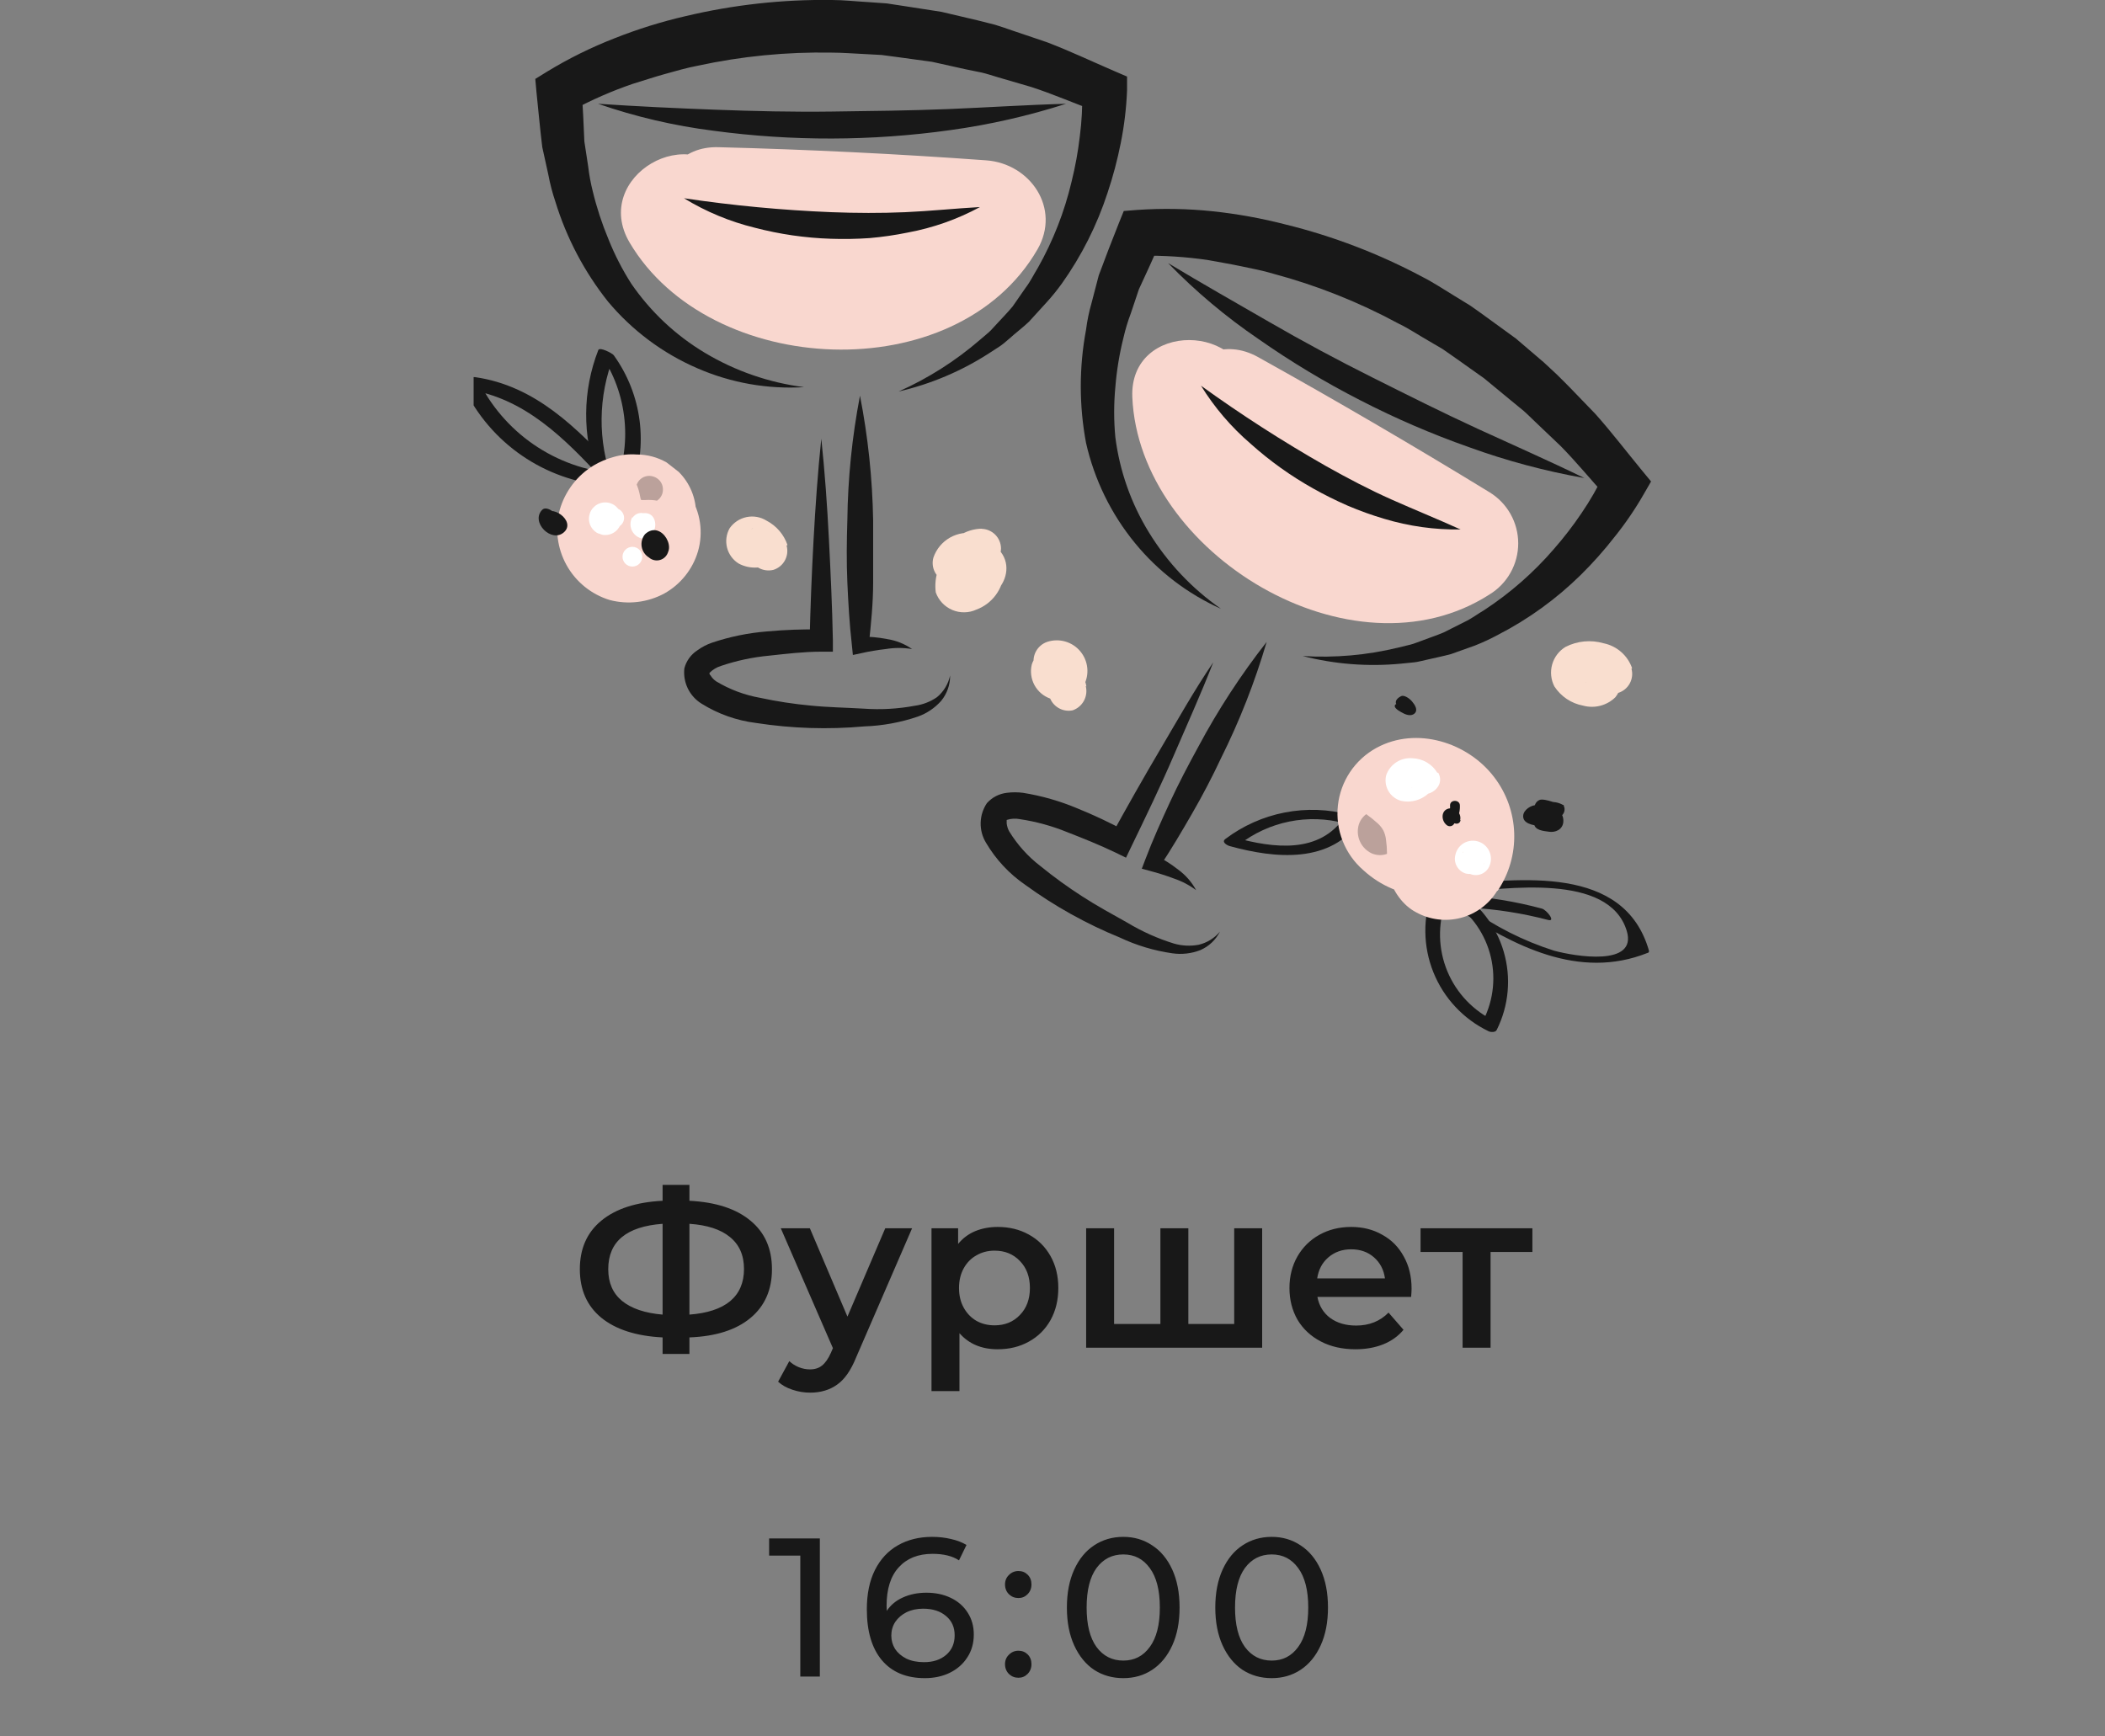 <?xml version="1.0" encoding="UTF-8"?> <svg xmlns="http://www.w3.org/2000/svg" width="160" height="132" viewBox="0 0 160 132" fill="none"><rect x="0" y="0" width="160" height="132" fill="#808080" stroke="none"/> <g clip-path="url(#clip0_2754_5584)"> <path d="M46.567 36.61C45.416 33.528 45.449 30.129 46.657 27.07L45.487 26.68C46.538 28.137 47.208 29.833 47.434 31.615C47.662 33.396 47.439 35.206 46.787 36.88C46.707 37.09 47.867 37.54 47.957 37.32C48.619 35.627 48.846 33.796 48.617 31.993C48.388 30.19 47.711 28.474 46.647 27C46.547 26.86 45.577 26.35 45.477 26.61C44.27 29.706 44.245 33.137 45.407 36.25C45.517 36.55 46.617 36.72 46.567 36.59V36.61Z" fill="#181818"></path> <path d="M46.857 35.77C43.857 32.53 40.677 29.32 36.117 28.67C35.747 28.62 35.047 29.04 35.257 29.48C36.254 31.552 37.774 33.328 39.669 34.632C41.563 35.935 43.766 36.721 46.057 36.91C46.507 36.91 47.337 36.04 46.737 35.99C44.517 35.808 42.383 35.046 40.549 33.781C38.715 32.516 37.246 30.791 36.287 28.78L35.437 29.59C39.867 30.22 42.917 33.33 45.827 36.47C46.177 36.85 47.187 36.12 46.827 35.77H46.857Z" fill="#181818"></path> <path d="M108.877 67.77C108.136 69.753 108.161 71.941 108.949 73.906C109.737 75.87 111.231 77.47 113.137 78.39C113.297 78.47 113.667 78.5 113.767 78.29C114.688 76.442 114.877 74.314 114.294 72.334C113.712 70.353 112.402 68.665 110.627 67.61C109.977 67.21 109.457 67.94 110.117 68.35C111.638 69.274 112.754 70.739 113.24 72.451C113.726 74.162 113.546 75.995 112.737 77.58L113.357 77.49C111.748 76.647 110.512 75.233 109.892 73.525C109.272 71.817 109.313 69.939 110.007 68.26C110.197 67.73 109.097 67.16 108.877 67.77V67.77Z" fill="#181818"></path> <path d="M110.697 69.05C115.027 71.89 120.007 74.52 125.227 72.44C125.297 72.44 125.357 72.36 125.337 72.27C123.457 65.69 115.477 66.83 110.187 67.27C109.557 67.27 110.647 67.85 110.957 67.83C114.357 67.58 122.287 66.3 123.647 70.76C124.487 73.51 119.707 72.7 118.127 72.27C115.802 71.531 113.611 70.424 111.637 68.99C111.377 68.82 110.167 68.75 110.697 69.1V69.05Z" fill="#181818"></path> <path d="M111.717 69C113.723 69.109 115.714 69.421 117.657 69.93C118.297 70.11 117.557 69.16 117.197 69.07C115.183 68.527 113.119 68.192 111.037 68.07C110.547 68.07 111.347 68.94 111.717 68.96V69Z" fill="#181818"></path> <path d="M102.587 61.94C100.976 61.506 99.287 61.446 97.649 61.765C96.011 62.084 94.468 62.773 93.137 63.78C92.817 64.02 93.287 64.27 93.477 64.32C96.887 65.26 101.187 65.71 103.427 62.32C103.707 61.9 102.497 61.66 102.237 62.05C100.307 64.96 96.777 64.47 93.847 63.67L94.187 64.2C95.306 63.332 96.61 62.734 97.998 62.453C99.385 62.172 100.819 62.216 102.187 62.58C102.787 62.73 103.367 62.14 102.567 61.93L102.587 61.94Z" fill="#181818"></path> <path d="M113.847 67.7C114.708 66.413 115.144 64.888 115.094 63.34C115.044 61.792 114.51 60.299 113.567 59.07C111.567 56.44 107.677 55.19 104.627 56.85C103.82 57.29 103.131 57.919 102.62 58.683C102.109 59.447 101.791 60.324 101.692 61.238C101.594 62.152 101.719 63.077 102.056 63.932C102.393 64.787 102.932 65.549 103.627 66.15C104.934 67.349 106.617 68.056 108.387 68.15C110.129 68.192 111.818 67.553 113.097 66.37C114.917 64.87 114.767 61.54 113.097 60C112.236 59.187 111.097 58.734 109.912 58.734C108.728 58.734 107.588 59.187 106.727 60C106.986 59.731 107.296 59.517 107.64 59.373C107.984 59.228 108.354 59.156 108.727 59.16C108.237 59.16 108.377 59.16 109.147 59.24C108.287 59.07 109.977 59.72 109.247 59.24C111.107 60.37 110.747 64.01 108.567 64.86C108.262 65.03 107.916 65.11 107.567 65.09C106.837 64.95 106.717 64.94 107.197 65.09C106.567 64.79 106.457 64.75 106.887 64.98L106.417 64.61C106.747 64.95 106.697 64.86 106.247 64.34C106.017 63.67 105.977 63.57 106.117 64.03C106.117 63.81 106.117 63.6 106.047 63.38C106.047 63.88 106.047 63.76 106.147 63.02C106.017 63.48 106.077 63.39 106.327 62.73C106.239 62.896 106.135 63.054 106.017 63.2C104.627 65.11 105.627 68.3 107.637 69.35C108.673 69.922 109.889 70.074 111.034 69.775C112.179 69.475 113.165 68.746 113.787 67.74L113.847 67.7Z" fill="#F9D7CF"></path> <path d="M109.267 58.77C109.071 58.437 108.794 58.159 108.462 57.962C108.13 57.764 107.753 57.654 107.367 57.64C106.939 57.6 106.509 57.704 106.147 57.936C105.785 58.168 105.51 58.514 105.367 58.92C105.262 59.324 105.318 59.754 105.523 60.117C105.728 60.481 106.067 60.751 106.467 60.87C106.871 60.965 107.292 60.95 107.688 60.827C108.083 60.704 108.439 60.477 108.717 60.17C108.86 59.959 108.926 59.706 108.906 59.452C108.885 59.199 108.779 58.959 108.604 58.774C108.429 58.589 108.197 58.469 107.945 58.434C107.693 58.398 107.436 58.45 107.217 58.58C107.307 58.5 107.047 58.7 107.057 58.72H107.267C107.412 58.788 107.531 58.9 107.607 59.04V59.64C107.551 59.73 107.472 59.802 107.377 59.85C107.367 59.857 107.355 59.861 107.342 59.861C107.33 59.861 107.317 59.857 107.307 59.85C107.307 59.79 107.417 59.96 107.307 59.85C108.077 61.08 110.027 59.95 109.307 58.72L109.267 58.77Z" fill="white"></path> <path d="M113.127 66C113.223 65.841 113.286 65.665 113.312 65.481C113.339 65.298 113.328 65.111 113.28 64.932C113.233 64.752 113.149 64.585 113.035 64.438C112.921 64.292 112.779 64.17 112.617 64.08C112.429 63.975 112.219 63.916 112.004 63.908C111.789 63.9 111.575 63.943 111.379 64.033C111.184 64.124 111.013 64.26 110.881 64.43C110.748 64.6 110.658 64.799 110.617 65.01C110.548 65.297 110.589 65.6 110.734 65.858C110.879 66.116 111.116 66.31 111.397 66.4C111.686 66.477 111.994 66.437 112.254 66.29C112.514 66.142 112.706 65.898 112.787 65.61V65.67L112.387 66.08L112.487 66.02L111.917 66.18H112.037L111.487 66H111.567L111.157 65.6L111.077 65.29L111.227 64.72V64.8C111.068 65.052 111.016 65.357 111.081 65.647C111.147 65.938 111.325 66.191 111.577 66.35C111.829 66.509 112.134 66.562 112.425 66.496C112.715 66.43 112.968 66.252 113.127 66V66Z" fill="white"></path> <path d="M110.987 62.34C111.012 62.221 111.008 62.097 110.974 61.981C110.94 61.864 110.877 61.757 110.792 61.67C110.707 61.583 110.602 61.519 110.486 61.482C110.37 61.445 110.247 61.438 110.127 61.46C109.527 61.59 109.527 62.35 109.937 62.7C110.008 62.769 110.103 62.808 110.202 62.808C110.301 62.808 110.396 62.769 110.467 62.7C110.808 62.291 110.986 61.772 110.967 61.24C110.967 60.76 110.197 60.76 110.217 61.24C110.243 61.574 110.143 61.906 109.937 62.17H110.467V62.01L110.297 62.23V62.14C110.227 62.62 110.947 62.82 111.017 62.34H110.987Z" fill="#181818"></path> <path d="M103.847 61.89C104.146 62.104 104.433 62.334 104.707 62.58C104.884 62.737 105.032 62.923 105.147 63.13C105.252 63.344 105.32 63.574 105.347 63.81C105.398 64.175 105.424 64.542 105.427 64.91C105.232 64.981 105.024 65.012 104.816 65.001C104.609 64.991 104.405 64.94 104.217 64.85C103.882 64.681 103.606 64.413 103.427 64.082C103.248 63.751 103.175 63.374 103.217 63C103.239 62.781 103.306 62.569 103.414 62.378C103.523 62.187 103.67 62.021 103.847 61.89Z" fill="#BBA19B"></path> <path d="M59.857 41.43C59.584 40.632 59.015 39.97 58.267 39.58C57.814 39.297 57.269 39.2 56.746 39.308C56.223 39.416 55.762 39.721 55.457 40.16C55.205 40.609 55.135 41.139 55.264 41.639C55.392 42.138 55.709 42.568 56.147 42.84C56.577 43.07 57.062 43.174 57.548 43.143C58.034 43.111 58.501 42.944 58.897 42.66C59.225 42.452 59.46 42.126 59.553 41.748C59.645 41.371 59.587 40.972 59.391 40.637C59.196 40.301 58.877 40.055 58.504 39.949C58.13 39.843 57.73 39.887 57.387 40.07C57.294 40.129 57.197 40.183 57.097 40.23C57.277 40.09 57.497 40.12 57.737 40.31L58.067 40.62C56.587 41.553 56.227 42.103 56.987 42.27C56.857 42.21 56.847 42.21 56.937 42.27C57.027 42.33 57.017 42.32 56.937 42.27C57.057 42.39 57.057 42.39 56.937 42.27C57.017 42.423 57.017 42.423 56.937 42.27C57.053 42.648 57.31 42.967 57.654 43.163C57.998 43.358 58.403 43.414 58.787 43.32C59.162 43.202 59.476 42.943 59.662 42.598C59.849 42.252 59.894 41.848 59.787 41.47L59.857 41.43Z" fill="#F9DECF"></path> <path d="M82.577 52.18C82.474 51.631 82.245 51.113 81.909 50.667C81.572 50.222 81.137 49.86 80.637 49.61C80.437 49.499 80.215 49.434 79.986 49.42C79.757 49.406 79.529 49.444 79.317 49.53C79.104 49.617 78.914 49.749 78.76 49.919C78.607 50.089 78.493 50.291 78.427 50.51C78.297 51.041 78.37 51.602 78.63 52.082C78.891 52.563 79.321 52.929 79.837 53.11C80.311 53.263 80.823 53.247 81.286 53.065C81.75 52.883 82.135 52.545 82.377 52.11C82.597 51.7 82.69 51.234 82.643 50.772C82.596 50.309 82.412 49.871 82.114 49.514C81.816 49.157 81.418 48.897 80.972 48.768C80.525 48.639 80.05 48.647 79.607 48.79C79.237 48.914 78.928 49.174 78.742 49.518C78.557 49.861 78.508 50.262 78.607 50.64C78.71 51.018 78.91 51.363 79.187 51.64C79.464 51.917 79.809 52.117 80.187 52.22C80.379 52.279 80.581 52.3 80.781 52.279C80.98 52.259 81.174 52.199 81.35 52.103C81.526 52.007 81.681 51.876 81.806 51.719C81.93 51.561 82.022 51.381 82.076 51.187C82.129 50.994 82.144 50.791 82.117 50.592C82.091 50.393 82.026 50.202 81.924 50.028C81.823 49.855 81.688 49.704 81.526 49.584C81.366 49.464 81.182 49.378 80.987 49.33C81.104 49.373 81.21 49.441 81.298 49.529C81.386 49.617 81.454 49.723 81.497 49.84L80.497 51.69C80.757 51.6 80.387 51.69 80.297 51.69C80.184 51.655 80.081 51.592 79.999 51.506C79.917 51.42 79.858 51.315 79.827 51.2C79.587 49.99 81.697 49.93 81.427 51.31L79.217 52.2C79.217 52.2 79.617 52.43 79.407 52.27C79.407 52.27 79.717 52.6 79.567 52.4C79.567 52.45 79.777 52.8 79.677 52.55C79.73 52.688 79.763 52.833 79.777 52.98C79.894 53.334 80.137 53.633 80.459 53.821C80.782 54.009 81.161 54.073 81.527 54C81.896 53.874 82.204 53.613 82.389 53.271C82.574 52.928 82.624 52.528 82.527 52.15L82.577 52.18Z" fill="#F9DECF"></path> <path d="M124.057 50.8C123.892 50.322 123.605 49.895 123.224 49.562C122.844 49.229 122.383 49.001 121.887 48.9C120.92 48.619 119.883 48.72 118.987 49.18C118.495 49.482 118.134 49.959 117.978 50.515C117.823 51.072 117.883 51.666 118.147 52.18C118.393 52.558 118.713 52.883 119.087 53.134C119.462 53.385 119.884 53.557 120.327 53.64C120.757 53.758 121.211 53.761 121.643 53.648C122.074 53.536 122.469 53.312 122.787 53C123.171 52.502 123.353 51.879 123.3 51.254C123.246 50.628 122.96 50.045 122.497 49.62C122.28 49.421 122.023 49.27 121.742 49.179C121.462 49.088 121.165 49.058 120.872 49.091C120.58 49.124 120.297 49.22 120.044 49.371C119.792 49.523 119.574 49.727 119.407 49.97C119.256 50.222 119.166 50.505 119.144 50.797C119.121 51.09 119.167 51.383 119.278 51.655C119.388 51.927 119.56 52.169 119.781 52.362C120.001 52.556 120.264 52.695 120.547 52.77C122.427 53.22 123.227 50.32 121.347 49.88H121.227L121.887 50.27C121.967 50.47 122.057 50.67 122.147 50.87L121.937 51.63V51.72L121.217 52.1C120.367 52.03 120.107 51.76 120.437 51.3C120.459 51.182 120.514 51.072 120.595 50.984C120.677 50.895 120.781 50.832 120.897 50.8C121.077 50.69 121.187 50.92 120.967 50.8C120.747 50.68 120.967 50.8 120.827 50.8C120.477 50.63 120.627 50.55 120.647 51.21C120.647 51.16 120.727 51.93 120.527 51.84C120.527 51.84 121.077 51.84 120.907 51.84C120.987 51.84 121.387 51.99 121.407 51.97C121.427 51.95 121.097 51.51 121.157 51.67C121.281 52.04 121.542 52.349 121.885 52.535C122.228 52.721 122.63 52.769 123.007 52.67C123.379 52.552 123.692 52.295 123.878 51.952C124.064 51.608 124.111 51.206 124.007 50.83L124.057 50.8Z" fill="#F9DECF"></path> <path d="M116.997 60.82C116.858 60.886 116.748 61.001 116.688 61.143C116.629 61.286 116.625 61.445 116.677 61.59C116.787 61.92 117.127 62.02 117.437 62.09C117.801 62.21 118.194 62.21 118.557 62.09C118.637 62.054 118.708 62.002 118.766 61.937C118.824 61.872 118.867 61.796 118.894 61.713C118.92 61.63 118.929 61.542 118.919 61.455C118.909 61.369 118.881 61.285 118.837 61.21C118.468 60.988 118.029 60.913 117.607 61C117.339 61.176 117.111 61.407 116.938 61.677C116.766 61.948 116.653 62.252 116.607 62.57C116.607 63.13 117.337 63.17 117.767 63.23C118.197 63.29 118.767 63.09 118.827 62.49C118.848 62.272 118.8 62.053 118.691 61.863C118.581 61.673 118.416 61.522 118.217 61.43C117.725 61.224 117.188 61.148 116.657 61.21C116.187 61.29 115.657 61.72 115.797 62.21C115.937 62.7 116.797 62.77 117.157 62.8C117.797 62.8 118.007 62.4 118.077 61.8C118.077 61.65 116.857 61.46 116.847 61.57C116.847 61.85 116.727 62.5 116.317 62.49L117.177 62.66C116.877 62.55 117.027 62.01 117.177 61.83C117.261 61.7 117.378 61.597 117.517 61.53C117.59 61.49 117.667 61.46 117.747 61.44C117.377 61.3 117.267 61.29 117.407 61.44C117.547 61.59 117.627 61.72 117.667 61.88C117.687 62.003 117.687 62.128 117.667 62.25C117.667 62.44 117.437 62.98 117.247 62.95L118.077 63.14C117.747 62.97 117.947 62.43 118.077 62.2C118.267 61.812 118.54 61.47 118.877 61.2L117.607 61C117.681 61.1 117.721 61.221 117.721 61.345C117.721 61.469 117.681 61.59 117.607 61.69C117.527 61.79 117.257 61.87 117.517 61.91L118.207 62.08C118.12 62.029 118.048 61.956 117.998 61.868C117.948 61.78 117.921 61.681 117.921 61.58C117.921 61.479 117.948 61.38 117.998 61.292C118.048 61.204 118.12 61.131 118.207 61.08C118.317 61.02 117.827 60.9 117.797 60.89C117.767 60.88 117.217 60.72 117.027 60.81L116.997 60.82Z" fill="#181818"></path> <path d="M106.527 54.15C106.797 54.31 107.247 54.5 107.527 54.23C107.807 53.96 107.527 53.56 107.327 53.32C107.127 53.08 106.717 52.81 106.497 52.92C106.027 53.16 105.957 53.47 106.357 53.83C106.497 53.95 107.357 54.53 107.457 54.09C107.557 53.65 106.457 53.25 106.457 53.4C106.457 53.55 106.457 53.57 106.677 53.56L107.157 53.93C107.157 53.93 107.457 53.69 107.497 53.67L106.667 53.27L106.577 53.5C106.387 53.56 106.367 53.6 106.517 53.64C106.397 53.57 106.067 53.41 106.017 53.64C105.967 53.87 106.477 54.12 106.587 54.18L106.527 54.15Z" fill="#181818"></path> <path d="M74.657 40.19C74.025 40.192 73.407 40.384 72.885 40.74C72.363 41.097 71.959 41.602 71.727 42.19C71.546 42.76 71.557 43.373 71.758 43.937C71.958 44.5 72.337 44.982 72.837 45.31C75.167 46.79 77.837 43.46 75.737 41.6C75.241 41.207 74.618 41.01 73.986 41.045C73.354 41.08 72.757 41.345 72.307 41.79C71.865 42.196 71.527 42.702 71.322 43.266C71.116 43.83 71.05 44.435 71.127 45.03C71.232 45.328 71.398 45.601 71.614 45.831C71.83 46.062 72.092 46.244 72.383 46.368C72.674 46.491 72.987 46.552 73.303 46.547C73.619 46.543 73.93 46.472 74.217 46.34C74.805 46.121 75.316 45.736 75.688 45.231C76.061 44.727 76.279 44.126 76.317 43.5C76.34 42.843 76.141 42.197 75.753 41.666C75.365 41.134 74.81 40.749 74.177 40.57C73.509 40.423 72.811 40.527 72.215 40.863C71.619 41.199 71.168 41.742 70.947 42.39C70.841 42.767 70.886 43.17 71.073 43.514C71.26 43.857 71.574 44.114 71.947 44.23C72.324 44.328 72.723 44.28 73.065 44.094C73.407 43.908 73.665 43.599 73.787 43.23C73.617 43.66 73.627 43.37 73.537 43.54C73.447 43.71 73.347 43.48 73.537 43.54L73.207 43.41C73.257 43.41 73.207 43.56 73.207 43.51C73.207 43.46 73.127 43.42 73.157 43.51C72.947 43.16 73.157 43.64 73.157 43.59H73.257C73.479 43.651 73.677 43.776 73.827 43.95C73.887 44.21 73.957 44.46 74.027 44.71C74.027 44.55 74.327 44.21 74.307 44.06H74.167C73.973 44.045 73.791 43.958 73.657 43.815C73.524 43.673 73.449 43.485 73.447 43.29C73.433 43.231 73.433 43.169 73.447 43.11C73.484 43.028 73.536 42.955 73.602 42.895C73.668 42.834 73.745 42.788 73.83 42.759C73.914 42.73 74.004 42.719 74.093 42.726C74.182 42.733 74.269 42.758 74.347 42.8C74.507 42.91 74.347 42.8 74.517 43.12C74.577 43.3 74.247 43.22 74.587 43.2C74.982 43.19 75.358 43.029 75.637 42.749C75.916 42.47 76.077 42.095 76.087 41.7C76.085 41.303 75.926 40.923 75.645 40.642C75.364 40.362 74.984 40.203 74.587 40.2L74.657 40.19Z" fill="#F9DECF"></path> <path d="M48.387 34.55C47.797 34.507 47.204 34.572 46.637 34.74C46.107 34.884 45.599 35.099 45.127 35.38C43.873 36.138 42.952 37.342 42.547 38.75C42.167 40.162 42.349 41.666 43.056 42.946C43.763 44.226 44.94 45.181 46.337 45.61C47.733 45.978 49.216 45.803 50.487 45.12C51.734 44.426 52.657 43.269 53.057 41.9C53.26 41.191 53.309 40.448 53.202 39.718C53.095 38.989 52.834 38.291 52.437 37.67C51.953 36.904 51.285 36.271 50.494 35.829C49.703 35.387 48.813 35.15 47.907 35.14C46.718 35.15 45.579 35.62 44.727 36.45C44.095 37.079 43.664 37.881 43.489 38.755C43.314 39.629 43.402 40.536 43.743 41.36C44.083 42.184 44.661 42.888 45.403 43.383C46.144 43.878 47.016 44.141 47.907 44.14H48.027L46.837 44C46.917 44.006 46.995 44.026 47.067 44.06L45.987 43.61L46.097 43.67L45.217 43C45.286 43.046 45.347 43.103 45.397 43.17C45.157 42.87 44.927 42.56 44.697 42.26C44.746 42.326 44.79 42.397 44.827 42.47L44.367 41.4C44.407 41.474 44.431 41.556 44.437 41.64C44.437 41.24 44.327 40.84 44.277 40.44C44.292 40.523 44.292 40.607 44.277 40.69C44.337 40.29 44.387 39.89 44.437 39.49V39.61L44.887 38.54C44.857 38.61 44.82 38.677 44.777 38.74C45.007 38.43 45.237 38.13 45.477 37.83C45.431 37.89 45.373 37.941 45.307 37.98L46.217 37.28C46.156 37.326 46.089 37.363 46.017 37.39L47.097 36.94L46.867 37.01L48.067 36.84C47.951 36.855 47.833 36.855 47.717 36.84L48.907 37L48.687 36.93L49.767 37.38C49.691 37.349 49.62 37.305 49.557 37.25L50.467 37.95C50.404 37.9 50.35 37.839 50.307 37.77L51.007 38.68C50.958 38.612 50.917 38.538 50.887 38.46C51.037 38.82 51.187 39.18 51.347 39.53C51.31 39.455 51.287 39.373 51.277 39.29C51.277 39.69 51.387 40.09 51.437 40.49C51.422 40.364 51.422 40.236 51.437 40.11L51.217 41.26C51.236 41.179 51.259 41.099 51.287 41.02L50.837 42.09C50.869 42.009 50.91 41.932 50.957 41.86C50.727 42.17 50.487 42.47 50.257 42.77C50.34 42.667 50.434 42.573 50.537 42.49L49.627 43.19L49.867 43.05L48.787 43.51C48.916 43.456 49.05 43.416 49.187 43.39L47.987 43.55H48.407C48.998 43.55 49.583 43.433 50.129 43.207C50.675 42.98 51.17 42.648 51.587 42.23C52.006 41.813 52.338 41.317 52.564 40.772C52.791 40.226 52.907 39.641 52.907 39.05C52.907 38.459 52.791 37.874 52.564 37.328C52.338 36.783 52.006 36.287 51.587 35.87L50.677 35.16C49.987 34.761 49.204 34.55 48.407 34.55H48.387Z" fill="#F9D7CF"></path> <path d="M46.597 38.65C46.279 38.648 45.97 38.754 45.719 38.95C45.469 39.146 45.292 39.421 45.217 39.73C45.188 39.841 45.185 39.956 45.208 40.068C45.23 40.18 45.278 40.285 45.347 40.376C45.417 40.467 45.506 40.54 45.608 40.591C45.711 40.642 45.823 40.669 45.937 40.67C46.232 40.686 46.522 40.596 46.757 40.417C46.991 40.239 47.154 39.982 47.217 39.693C47.279 39.405 47.236 39.104 47.096 38.844C46.956 38.584 46.729 38.383 46.454 38.276C46.179 38.169 45.875 38.164 45.596 38.261C45.318 38.358 45.083 38.551 44.934 38.806C44.785 39.06 44.732 39.36 44.784 39.65C44.836 39.941 44.989 40.203 45.217 40.39C45.362 40.526 45.553 40.602 45.752 40.602C45.951 40.602 46.142 40.526 46.287 40.39L46.827 39.75C47.447 39.02 46.387 37.95 45.757 38.69L45.217 39.33H46.287L46.217 39.26C46.347 39.44 46.317 39.55 46.107 39.58C45.897 39.61 45.877 39.71 45.877 39.47C45.877 39.23 45.787 39.22 45.957 39.17L46.687 40.12C46.886 40.12 47.077 40.041 47.218 39.9C47.358 39.76 47.437 39.569 47.437 39.37C47.437 39.171 47.358 38.98 47.218 38.84C47.077 38.699 46.886 38.62 46.687 38.62L46.597 38.65Z" fill="white"></path> <path d="M48.057 39.32C47.979 39.464 47.933 39.623 47.924 39.787C47.914 39.95 47.941 40.114 48.002 40.266C48.063 40.418 48.157 40.555 48.277 40.666C48.398 40.777 48.541 40.861 48.697 40.91C48.825 40.946 48.96 40.947 49.088 40.913C49.216 40.88 49.333 40.813 49.427 40.72C49.594 40.575 49.714 40.383 49.771 40.169C49.828 39.955 49.82 39.729 49.747 39.52C49.437 38.61 47.987 39 48.307 39.92L48.367 39.66L49.097 39.47L49.417 39.79C49.417 39.92 49.347 40.05 49.307 40.17L49.357 40.08C49.442 39.909 49.462 39.713 49.412 39.529C49.362 39.344 49.247 39.185 49.087 39.08C48.917 38.993 48.72 38.972 48.535 39.022C48.35 39.072 48.191 39.189 48.087 39.35L48.057 39.32Z" fill="white"></path> <path d="M48.067 43.07C48.266 43.07 48.457 42.991 48.598 42.85C48.738 42.71 48.817 42.519 48.817 42.32C48.817 42.121 48.738 41.93 48.598 41.79C48.457 41.649 48.266 41.57 48.067 41.57C47.868 41.57 47.678 41.649 47.537 41.79C47.396 41.93 47.317 42.121 47.317 42.32C47.317 42.519 47.396 42.71 47.537 42.85C47.678 42.991 47.868 43.07 48.067 43.07V43.07Z" fill="white"></path> <path d="M48.397 36.84C48.457 36.672 48.562 36.523 48.699 36.409C48.836 36.294 49.001 36.219 49.177 36.19C49.321 36.167 49.468 36.174 49.609 36.211C49.75 36.247 49.882 36.311 49.997 36.4C50.113 36.489 50.208 36.602 50.275 36.732C50.343 36.861 50.381 37.004 50.387 37.15C50.4 37.328 50.365 37.506 50.286 37.666C50.207 37.826 50.087 37.962 49.937 38.06C49.654 38.009 49.365 37.993 49.077 38.01C48.897 38.01 48.807 38.01 48.757 38.01C48.707 38.01 48.677 37.87 48.647 37.7C48.594 37.405 48.511 37.117 48.397 36.84V36.84Z" fill="#BBA19B"></path> <path d="M41.217 38.75C40.297 39.68 41.917 41.31 42.867 40.46C43.817 39.61 41.867 38.2 41.227 39.16C40.957 39.59 41.977 40.31 42.227 39.9C42.317 39.75 42.397 39.9 42.157 39.68C41.917 39.46 41.997 39.5 41.957 39.6C41.945 39.629 41.925 39.656 41.901 39.676C41.877 39.697 41.848 39.712 41.817 39.72L42.037 39.92V39.79C42.117 39.69 42.117 39.59 42.217 39.49C42.557 39.15 41.577 38.39 41.217 38.75V38.75Z" fill="#181818"></path> <path d="M49.607 41.05C49.515 41.142 49.445 41.254 49.401 41.377C49.358 41.499 49.343 41.63 49.357 41.76C49.368 41.858 49.399 41.952 49.447 42.037C49.495 42.123 49.559 42.198 49.636 42.259C49.714 42.319 49.802 42.364 49.897 42.39C49.991 42.416 50.09 42.423 50.187 42.41C51.717 42.07 50.307 39.41 49.027 40.61C48.919 40.742 48.841 40.895 48.797 41.059C48.754 41.224 48.746 41.396 48.774 41.563C48.803 41.731 48.867 41.891 48.962 42.032C49.058 42.173 49.182 42.291 49.327 42.38C49.452 42.49 49.606 42.563 49.77 42.59C49.934 42.618 50.102 42.6 50.257 42.538C50.411 42.476 50.545 42.372 50.644 42.238C50.743 42.105 50.803 41.946 50.817 41.78C50.821 41.627 50.781 41.475 50.701 41.344C50.621 41.213 50.505 41.107 50.367 41.04C50.157 40.94 49.797 40.96 49.777 41.27C49.786 41.311 49.781 41.354 49.763 41.392C49.745 41.43 49.715 41.461 49.677 41.48C49.744 41.613 49.804 41.633 49.857 41.54C50.007 41.54 50.057 41.4 50.257 41.47L49.867 41.22C49.757 41.09 49.867 41.22 49.757 41.22C49.647 41.22 49.677 41.29 49.557 41.32L50.397 41.97H50.447C50.847 41.55 50.007 40.62 49.607 41.04V41.05Z" fill="#181818"></path> <path d="M47.857 18.44C53.937 28.73 72.677 29.65 78.857 18.96C80.657 15.84 78.317 12.44 74.977 12.19C68.197 11.697 61.411 11.363 54.617 11.19C48.827 11.02 48.827 20.02 54.617 20.19C61.411 20.39 68.197 20.723 74.977 21.19C73.677 18.94 72.387 16.68 71.087 14.42C68.367 19.1 58.217 18.33 55.637 13.9C52.637 8.9 44.907 13.44 47.857 18.44Z" fill="#F9D7CF"></path> <path d="M61.117 29.43C58.342 29.598 55.567 29.108 53.017 28C50.385 26.865 48.056 25.128 46.217 22.93C44.422 20.672 43.065 18.098 42.217 15.34C41.988 14.664 41.808 13.972 41.677 13.27L41.217 11.18C41.047 9.78 40.917 8.37 40.777 7L40.687 6L41.577 5.45C43.218 4.449 44.945 3.596 46.737 2.9C48.48 2.21 50.271 1.651 52.097 1.23C55.739 0.362 59.474 -0.051 63.217 1.45212e-05C64.147 1.45212e-05 65.077 0.11 66.007 0.16L67.407 0.26L68.787 0.47L71.557 0.9L74.277 1.54L75.627 1.88C76.067 2.01 76.507 2.17 76.947 2.32L79.577 3.21C81.307 3.87 82.977 4.66 84.667 5.39L85.667 5.82V6.88C85.612 8.224 85.452 9.561 85.187 10.88C84.934 12.157 84.6 13.416 84.187 14.65C83.383 17.116 82.21 19.446 80.707 21.56C80.345 22.062 79.955 22.543 79.537 23L78.217 24.45C77.757 24.89 77.217 25.29 76.757 25.71C76.507 25.91 76.287 26.13 76.017 26.31L75.217 26.83C73.102 28.201 70.763 29.193 68.307 29.76C70.54 28.764 72.615 27.447 74.467 25.85L75.147 25.27C75.377 25.07 75.557 24.83 75.767 24.62C76.167 24.18 76.587 23.76 76.967 23.3L77.967 21.86C78.327 21.39 78.577 20.86 78.887 20.36C80.044 18.311 80.906 16.11 81.447 13.82C81.731 12.681 81.941 11.526 82.077 10.36C82.224 9.226 82.284 8.083 82.257 6.94L83.257 8.44C81.617 7.84 80.017 7.14 78.377 6.61L75.877 5.88C75.467 5.76 75.057 5.62 74.637 5.52L73.367 5.26L70.847 4.7L68.297 4.35L67.017 4.18L65.737 4.11C64.877 4.07 64.017 4 63.217 4C59.79 3.937 56.367 4.272 53.017 5C52.167 5.16 51.357 5.4 50.527 5.63C49.697 5.86 48.897 6.13 48.077 6.38C46.502 6.92 44.973 7.589 43.507 8.38L44.217 6.86C44.297 8.15 44.367 9.45 44.417 10.75L44.707 12.65C44.782 13.29 44.899 13.925 45.057 14.55C45.357 15.79 45.755 17.003 46.247 18.18C46.719 19.363 47.301 20.498 47.987 21.57C49.452 23.701 51.358 25.492 53.577 26.82C55.883 28.202 58.451 29.09 61.117 29.43V29.43Z" fill="#181818"></path> <path d="M62.427 33.35C62.697 35.9 62.877 38.46 63.007 41.02C63.137 43.58 63.257 46.13 63.307 48.68V49.54H62.407C61.107 49.54 59.777 49.7 58.487 49.84C57.234 49.954 55.999 50.216 54.807 50.62C54.475 50.722 54.173 50.904 53.927 51.15V51.15C53.927 51.21 53.927 51.28 54.007 51.34C54.113 51.519 54.256 51.672 54.427 51.79C55.46 52.413 56.599 52.84 57.787 53.05C59.061 53.324 60.35 53.52 61.647 53.64C62.937 53.77 64.307 53.79 65.647 53.87C66.948 53.963 68.255 53.889 69.537 53.65C70.14 53.567 70.716 53.345 71.217 53C71.727 52.578 72.079 51.997 72.217 51.35C72.224 52.053 71.983 52.736 71.537 53.28C71.059 53.817 70.454 54.226 69.777 54.47C68.458 54.92 67.08 55.172 65.687 55.22C62.95 55.467 60.193 55.38 57.477 54.96C55.996 54.778 54.572 54.273 53.307 53.48C52.863 53.201 52.506 52.803 52.278 52.331C52.05 51.858 51.96 51.331 52.017 50.81C52.164 50.24 52.522 49.747 53.017 49.43C53.359 49.181 53.736 48.985 54.137 48.85C55.484 48.398 56.881 48.113 58.297 48C59.67 47.875 61.049 47.825 62.427 47.85L61.537 48.73C61.597 46.18 61.697 43.62 61.837 41.07C61.977 38.52 62.157 35.9 62.427 33.35Z" fill="#181818"></path> <path d="M65.367 30.08C65.977 33.201 66.312 36.37 66.367 39.55C66.367 41.12 66.367 42.7 66.367 44.28C66.367 45.86 66.207 47.43 66.037 49.01L65.337 48.4C66.035 48.384 66.733 48.444 67.417 48.58C68.104 48.682 68.758 48.943 69.327 49.34C68.665 49.23 67.989 49.23 67.327 49.34C66.692 49.41 66.061 49.517 65.437 49.66L64.827 49.79L64.747 49C64.567 47.42 64.477 45.85 64.407 44.27C64.337 42.69 64.357 41.11 64.407 39.54C64.445 36.364 64.766 33.199 65.367 30.08V30.08Z" fill="#181818"></path> <path d="M51.987 15.07C55.709 15.625 59.458 15.979 63.217 16.13C65.077 16.2 66.937 16.21 68.797 16.13C70.657 16.05 72.537 15.85 74.487 15.74C72.767 16.671 70.911 17.325 68.987 17.68C68.029 17.875 67.061 18.015 66.087 18.1C65.109 18.167 64.127 18.183 63.147 18.15C61.195 18.087 59.257 17.805 57.367 17.31C55.469 16.845 53.655 16.089 51.987 15.07V15.07Z" fill="#181818"></path> <path d="M45.457 7.89C48.457 8.09 51.457 8.23 54.377 8.34C57.297 8.45 60.287 8.52 63.237 8.48C66.187 8.44 69.137 8.41 72.097 8.29C75.057 8.17 78.017 7.97 81.027 7.89C78.161 8.81 75.22 9.48 72.237 9.89C69.255 10.308 66.248 10.522 63.237 10.53C60.227 10.538 57.22 10.341 54.237 9.94C51.248 9.563 48.305 8.876 45.457 7.89V7.89Z" fill="#181818"></path> <path d="M86.067 30.19C86.567 42.07 102.787 51.9 113.217 45.19C113.884 44.784 114.434 44.213 114.816 43.533C115.198 42.852 115.399 42.085 115.399 41.305C115.399 40.525 115.198 39.758 114.816 39.077C114.434 38.397 113.884 37.826 113.217 37.42C107.424 33.873 101.557 30.447 95.617 27.14C90.547 24.33 85.997 32.14 91.067 34.91C97.014 38.21 102.884 41.637 108.677 45.19V37.43C104.277 40.25 95.297 35.43 95.067 30.19C94.827 24.42 85.827 24.39 86.067 30.19V30.19Z" fill="#F9D7CF"></path> <path d="M92.807 46.28C90.268 45.145 88.028 43.433 86.267 41.28C84.451 39.064 83.178 36.455 82.547 33.66C82.017 30.825 82.017 27.916 82.547 25.08C82.636 24.377 82.78 23.681 82.977 23L83.517 20.93C84.007 19.6 84.517 18.29 85.057 16.93L85.417 16.04L86.417 15.96C88.333 15.827 90.257 15.86 92.167 16.06C94.033 16.258 95.881 16.592 97.697 17.06C101.33 17.953 104.838 19.297 108.137 21.06C108.967 21.48 109.747 22.01 110.547 22.49L111.737 23.22C112.127 23.48 112.497 23.76 112.877 24.03L115.217 25.73L117.337 27.54L118.337 28.47C118.677 28.79 118.987 29.13 119.337 29.47L121.267 31.47C122.497 32.85 123.617 34.32 124.787 35.74L125.497 36.6L124.967 37.52C124.308 38.674 123.559 39.774 122.727 40.81C121.931 41.832 121.07 42.801 120.147 43.71C118.297 45.529 116.183 47.06 113.877 48.25C113.307 48.558 112.719 48.831 112.117 49.07L110.297 49.72C109.677 49.89 109.047 50.01 108.417 50.16C108.107 50.22 107.797 50.32 107.487 50.35L106.487 50.45C103.982 50.691 101.455 50.494 99.017 49.87C101.456 50.022 103.903 49.806 106.277 49.23L107.217 49C107.507 48.93 107.777 48.8 108.057 48.71C108.617 48.49 109.187 48.31 109.727 48.08L111.317 47.28C111.847 47.03 112.317 46.67 112.827 46.37C114.794 45.079 116.571 43.521 118.107 41.74C118.867 40.872 119.572 39.956 120.217 39C120.867 38.046 121.442 37.043 121.937 36L122.117 37.78C120.947 36.5 119.837 35.14 118.627 33.91L116.747 32.12C116.427 31.82 116.127 31.51 115.807 31.23L114.807 30.41L112.807 28.76L110.707 27.27L109.647 26.53L108.537 25.88C107.787 25.45 107.077 24.97 106.307 24.6C103.293 22.969 100.098 21.697 96.787 20.81C95.967 20.56 95.127 20.41 94.287 20.23C93.447 20.05 92.607 19.92 91.767 19.76C90.112 19.522 88.44 19.415 86.767 19.44L88.177 18.44C87.657 19.63 87.117 20.81 86.567 21.99L85.957 23.81C85.728 24.413 85.541 25.031 85.397 25.66C85.086 26.897 84.879 28.158 84.777 29.43C84.657 30.697 84.657 31.973 84.777 33.24C85.104 35.804 85.973 38.269 87.327 40.47C88.734 42.764 90.599 44.742 92.807 46.28V46.28Z" fill="#181818"></path> <path d="M92.217 50.35C91.287 52.75 90.217 55.1 89.217 57.43C88.217 59.76 87.087 62.09 85.957 64.43L85.587 65.2L84.767 64.8C83.597 64.24 82.357 63.74 81.147 63.27C79.982 62.792 78.763 62.456 77.517 62.27C77.184 62.205 76.84 62.225 76.517 62.33C76.517 62.33 76.517 62.33 76.517 62.39C76.517 62.45 76.517 62.5 76.517 62.59C76.54 62.796 76.601 62.996 76.697 63.18C77.324 64.212 78.138 65.117 79.097 65.85C80.107 66.672 81.162 67.436 82.257 68.14C83.347 68.85 84.547 69.5 85.687 70.14C86.802 70.812 87.994 71.346 89.237 71.73C89.845 71.904 90.485 71.935 91.107 71.82C91.742 71.671 92.31 71.32 92.727 70.82C92.409 71.452 91.878 71.952 91.227 72.23C90.556 72.489 89.829 72.571 89.117 72.47C87.731 72.272 86.383 71.868 85.117 71.27C82.572 70.231 80.161 68.888 77.937 67.27C76.713 66.43 75.688 65.331 74.937 64.05C74.663 63.594 74.525 63.07 74.54 62.538C74.554 62.007 74.719 61.49 75.017 61.05C75.406 60.616 75.939 60.339 76.517 60.27C76.932 60.215 77.352 60.215 77.767 60.27C79.183 60.498 80.566 60.894 81.887 61.45C83.162 61.967 84.407 62.555 85.617 63.21L84.427 63.59C85.657 61.35 86.917 59.12 88.217 56.92C89.517 54.72 90.757 52.5 92.217 50.35Z" fill="#181818"></path> <path d="M96.277 48.8C95.38 51.85 94.216 54.815 92.797 57.66C92.131 59.08 91.401 60.477 90.607 61.85C89.817 63.22 89.017 64.58 88.137 65.9L87.797 65C88.42 65.309 89.01 65.681 89.557 66.11C90.12 66.523 90.585 67.056 90.917 67.67C90.402 67.284 89.828 66.984 89.217 66.78C88.618 66.555 88.007 66.361 87.387 66.2L86.787 66.04L87.057 65.33C87.617 63.85 88.267 62.41 88.927 60.98C89.587 59.55 90.327 58.15 91.087 56.76C92.582 53.961 94.319 51.297 96.277 48.8Z" fill="#181818"></path> <path d="M91.287 29.32C94.342 31.526 97.513 33.565 100.787 35.43C102.407 36.34 104.057 37.21 105.787 37.98C107.517 38.75 109.227 39.44 111.017 40.25C109.054 40.279 107.098 40.006 105.217 39.44C104.272 39.161 103.344 38.827 102.437 38.44C101.539 38.048 100.661 37.611 99.807 37.13C98.104 36.175 96.511 35.035 95.057 33.73C93.581 32.463 92.31 30.975 91.287 29.32V29.32Z" fill="#181818"></path> <path d="M88.787 20C91.357 21.55 93.917 23 96.497 24.49C99.077 25.98 101.667 27.37 104.307 28.69C106.947 30.01 109.587 31.34 112.307 32.59C115.027 33.84 117.717 35.02 120.427 36.34C117.449 35.814 114.521 35.031 111.677 34C108.839 33.001 106.072 31.808 103.397 30.43C100.716 29.06 98.133 27.507 95.667 25.78C93.184 24.091 90.879 22.154 88.787 20V20Z" fill="#181818"></path> </g> <path d="M62.316 116.95V127.45H60.831V118.255H58.461V116.95H62.316ZM70.418 121.075C71.108 121.075 71.723 121.205 72.263 121.465C72.813 121.725 73.243 122.1 73.553 122.59C73.863 123.07 74.018 123.625 74.018 124.255C74.018 124.915 73.853 125.495 73.523 125.995C73.203 126.495 72.758 126.885 72.188 127.165C71.628 127.435 70.998 127.57 70.298 127.57C68.888 127.57 67.798 127.115 67.028 126.205C66.268 125.295 65.888 124.005 65.888 122.335C65.888 121.165 66.093 120.17 66.503 119.35C66.923 118.52 67.503 117.895 68.243 117.475C68.993 117.045 69.863 116.83 70.853 116.83C71.363 116.83 71.843 116.885 72.293 116.995C72.743 117.095 73.133 117.245 73.463 117.445L72.893 118.615C72.393 118.285 71.723 118.12 70.883 118.12C69.793 118.12 68.938 118.46 68.318 119.14C67.698 119.81 67.388 120.79 67.388 122.08C67.388 122.24 67.393 122.365 67.403 122.455C67.703 122.005 68.113 121.665 68.633 121.435C69.163 121.195 69.758 121.075 70.418 121.075ZM70.238 126.355C70.928 126.355 71.488 126.17 71.918 125.8C72.348 125.43 72.563 124.935 72.563 124.315C72.563 123.695 72.343 123.205 71.903 122.845C71.473 122.475 70.893 122.29 70.163 122.29C69.693 122.29 69.273 122.38 68.903 122.56C68.543 122.74 68.258 122.985 68.048 123.295C67.848 123.605 67.748 123.95 67.748 124.33C67.748 124.7 67.843 125.04 68.033 125.35C68.233 125.65 68.518 125.895 68.888 126.085C69.268 126.265 69.718 126.355 70.238 126.355ZM77.411 121.48C77.131 121.48 76.891 121.385 76.691 121.195C76.491 120.995 76.391 120.745 76.391 120.445C76.391 120.155 76.491 119.915 76.691 119.725C76.891 119.525 77.131 119.425 77.411 119.425C77.691 119.425 77.926 119.52 78.116 119.71C78.306 119.9 78.401 120.145 78.401 120.445C78.401 120.745 78.301 120.995 78.101 121.195C77.911 121.385 77.681 121.48 77.411 121.48ZM77.411 127.54C77.131 127.54 76.891 127.445 76.691 127.255C76.491 127.055 76.391 126.805 76.391 126.505C76.391 126.215 76.491 125.975 76.691 125.785C76.891 125.585 77.131 125.485 77.411 125.485C77.691 125.485 77.926 125.58 78.116 125.77C78.306 125.96 78.401 126.205 78.401 126.505C78.401 126.805 78.301 127.055 78.101 127.255C77.911 127.445 77.681 127.54 77.411 127.54ZM85.384 127.57C84.554 127.57 83.814 127.36 83.164 126.94C82.524 126.51 82.019 125.89 81.649 125.08C81.279 124.27 81.094 123.31 81.094 122.2C81.094 121.09 81.279 120.13 81.649 119.32C82.019 118.51 82.524 117.895 83.164 117.475C83.814 117.045 84.554 116.83 85.384 116.83C86.204 116.83 86.934 117.045 87.574 117.475C88.224 117.895 88.734 118.51 89.104 119.32C89.474 120.13 89.659 121.09 89.659 122.2C89.659 123.31 89.474 124.27 89.104 125.08C88.734 125.89 88.224 126.51 87.574 126.94C86.934 127.36 86.204 127.57 85.384 127.57ZM85.384 126.235C86.224 126.235 86.894 125.89 87.394 125.2C87.904 124.51 88.159 123.51 88.159 122.2C88.159 120.89 87.904 119.89 87.394 119.2C86.894 118.51 86.224 118.165 85.384 118.165C84.534 118.165 83.854 118.51 83.344 119.2C82.844 119.89 82.594 120.89 82.594 122.2C82.594 123.51 82.844 124.51 83.344 125.2C83.854 125.89 84.534 126.235 85.384 126.235ZM96.664 127.57C95.834 127.57 95.094 127.36 94.444 126.94C93.804 126.51 93.299 125.89 92.929 125.08C92.559 124.27 92.374 123.31 92.374 122.2C92.374 121.09 92.559 120.13 92.929 119.32C93.299 118.51 93.804 117.895 94.444 117.475C95.094 117.045 95.834 116.83 96.664 116.83C97.484 116.83 98.214 117.045 98.854 117.475C99.504 117.895 100.014 118.51 100.384 119.32C100.754 120.13 100.939 121.09 100.939 122.2C100.939 123.31 100.754 124.27 100.384 125.08C100.014 125.89 99.504 126.51 98.854 126.94C98.214 127.36 97.484 127.57 96.664 127.57ZM96.664 126.235C97.504 126.235 98.174 125.89 98.674 125.2C99.184 124.51 99.439 123.51 99.439 122.2C99.439 120.89 99.184 119.89 98.674 119.2C98.174 118.51 97.504 118.165 96.664 118.165C95.814 118.165 95.134 118.51 94.624 119.2C94.124 119.89 93.874 120.89 93.874 122.2C93.874 123.51 94.124 124.51 94.624 125.2C95.134 125.89 95.814 126.235 96.664 126.235Z" fill="#181818"></path> <path d="M58.676 96.483C58.676 98.047 58.132 99.282 57.044 100.189C55.956 101.096 54.409 101.589 52.403 101.668V102.926H50.363V101.668C48.357 101.566 46.804 101.067 45.705 100.172C44.617 99.277 44.073 98.047 44.073 96.483C44.073 94.919 44.617 93.689 45.705 92.794C46.804 91.887 48.357 91.383 50.363 91.281V90.074H52.403V91.281C54.409 91.383 55.956 91.887 57.044 92.794C58.132 93.689 58.676 94.919 58.676 96.483ZM52.403 99.934C53.763 99.832 54.794 99.492 55.497 98.914C56.2 98.325 56.551 97.509 56.551 96.466C56.551 95.423 56.194 94.613 55.48 94.035C54.778 93.457 53.752 93.123 52.403 93.032V99.934ZM46.232 96.483C46.232 97.514 46.584 98.319 47.286 98.897C48 99.475 49.026 99.821 50.363 99.934V93.032C47.609 93.236 46.232 94.386 46.232 96.483ZM69.327 93.372L65.077 103.181C64.68 104.167 64.199 104.858 63.632 105.255C63.065 105.663 62.38 105.867 61.575 105.867C61.122 105.867 60.674 105.793 60.232 105.646C59.79 105.499 59.427 105.295 59.144 105.034L59.994 103.47C60.198 103.663 60.436 103.816 60.708 103.929C60.991 104.042 61.275 104.099 61.558 104.099C61.932 104.099 62.238 104.003 62.476 103.81C62.725 103.617 62.952 103.294 63.156 102.841L63.309 102.484L59.348 93.372H61.558L64.414 100.087L67.287 93.372H69.327ZM75.835 93.27C76.719 93.27 77.507 93.463 78.198 93.848C78.901 94.233 79.45 94.777 79.847 95.48C80.244 96.183 80.442 96.993 80.442 97.911C80.442 98.829 80.244 99.645 79.847 100.359C79.45 101.062 78.901 101.606 78.198 101.991C77.507 102.376 76.719 102.569 75.835 102.569C74.611 102.569 73.642 102.161 72.928 101.345V105.748H70.803V93.372H72.826V94.562C73.177 94.131 73.608 93.808 74.118 93.593C74.639 93.378 75.212 93.27 75.835 93.27ZM75.597 100.75C76.379 100.75 77.019 100.489 77.518 99.968C78.028 99.447 78.283 98.761 78.283 97.911C78.283 97.061 78.028 96.375 77.518 95.854C77.019 95.333 76.379 95.072 75.597 95.072C75.087 95.072 74.628 95.191 74.22 95.429C73.812 95.656 73.489 95.984 73.251 96.415C73.013 96.846 72.894 97.344 72.894 97.911C72.894 98.478 73.013 98.976 73.251 99.407C73.489 99.838 73.812 100.172 74.22 100.41C74.628 100.637 75.087 100.75 75.597 100.75ZM95.936 93.372V102.45H82.557V93.372H84.682V100.648H88.201V93.372H90.326V100.648H93.811V93.372H95.936ZM107.293 97.962C107.293 98.109 107.282 98.319 107.259 98.591H100.136C100.261 99.26 100.584 99.792 101.105 100.189C101.638 100.574 102.295 100.767 103.077 100.767C104.075 100.767 104.896 100.438 105.542 99.781L106.681 101.09C106.273 101.577 105.758 101.946 105.134 102.195C104.511 102.444 103.808 102.569 103.026 102.569C102.029 102.569 101.151 102.371 100.391 101.974C99.632 101.577 99.043 101.028 98.623 100.325C98.215 99.611 98.011 98.806 98.011 97.911C98.011 97.027 98.21 96.234 98.606 95.531C99.014 94.817 99.575 94.262 100.289 93.865C101.003 93.468 101.808 93.27 102.703 93.27C103.587 93.27 104.375 93.468 105.066 93.865C105.769 94.25 106.313 94.8 106.698 95.514C107.095 96.217 107.293 97.033 107.293 97.962ZM102.703 94.97C102.023 94.97 101.445 95.174 100.969 95.582C100.505 95.979 100.221 96.511 100.119 97.18H105.27C105.18 96.523 104.902 95.99 104.437 95.582C103.973 95.174 103.395 94.97 102.703 94.97ZM116.476 95.174H113.297V102.45H111.172V95.174H107.976V93.372H116.476V95.174Z" fill="#181818"></path> <defs> <clipPath id="clip0_2754_5584"> <rect width="90.26" height="78.45" fill="white" transform="translate(36)"></rect> </clipPath> </defs> </svg> 